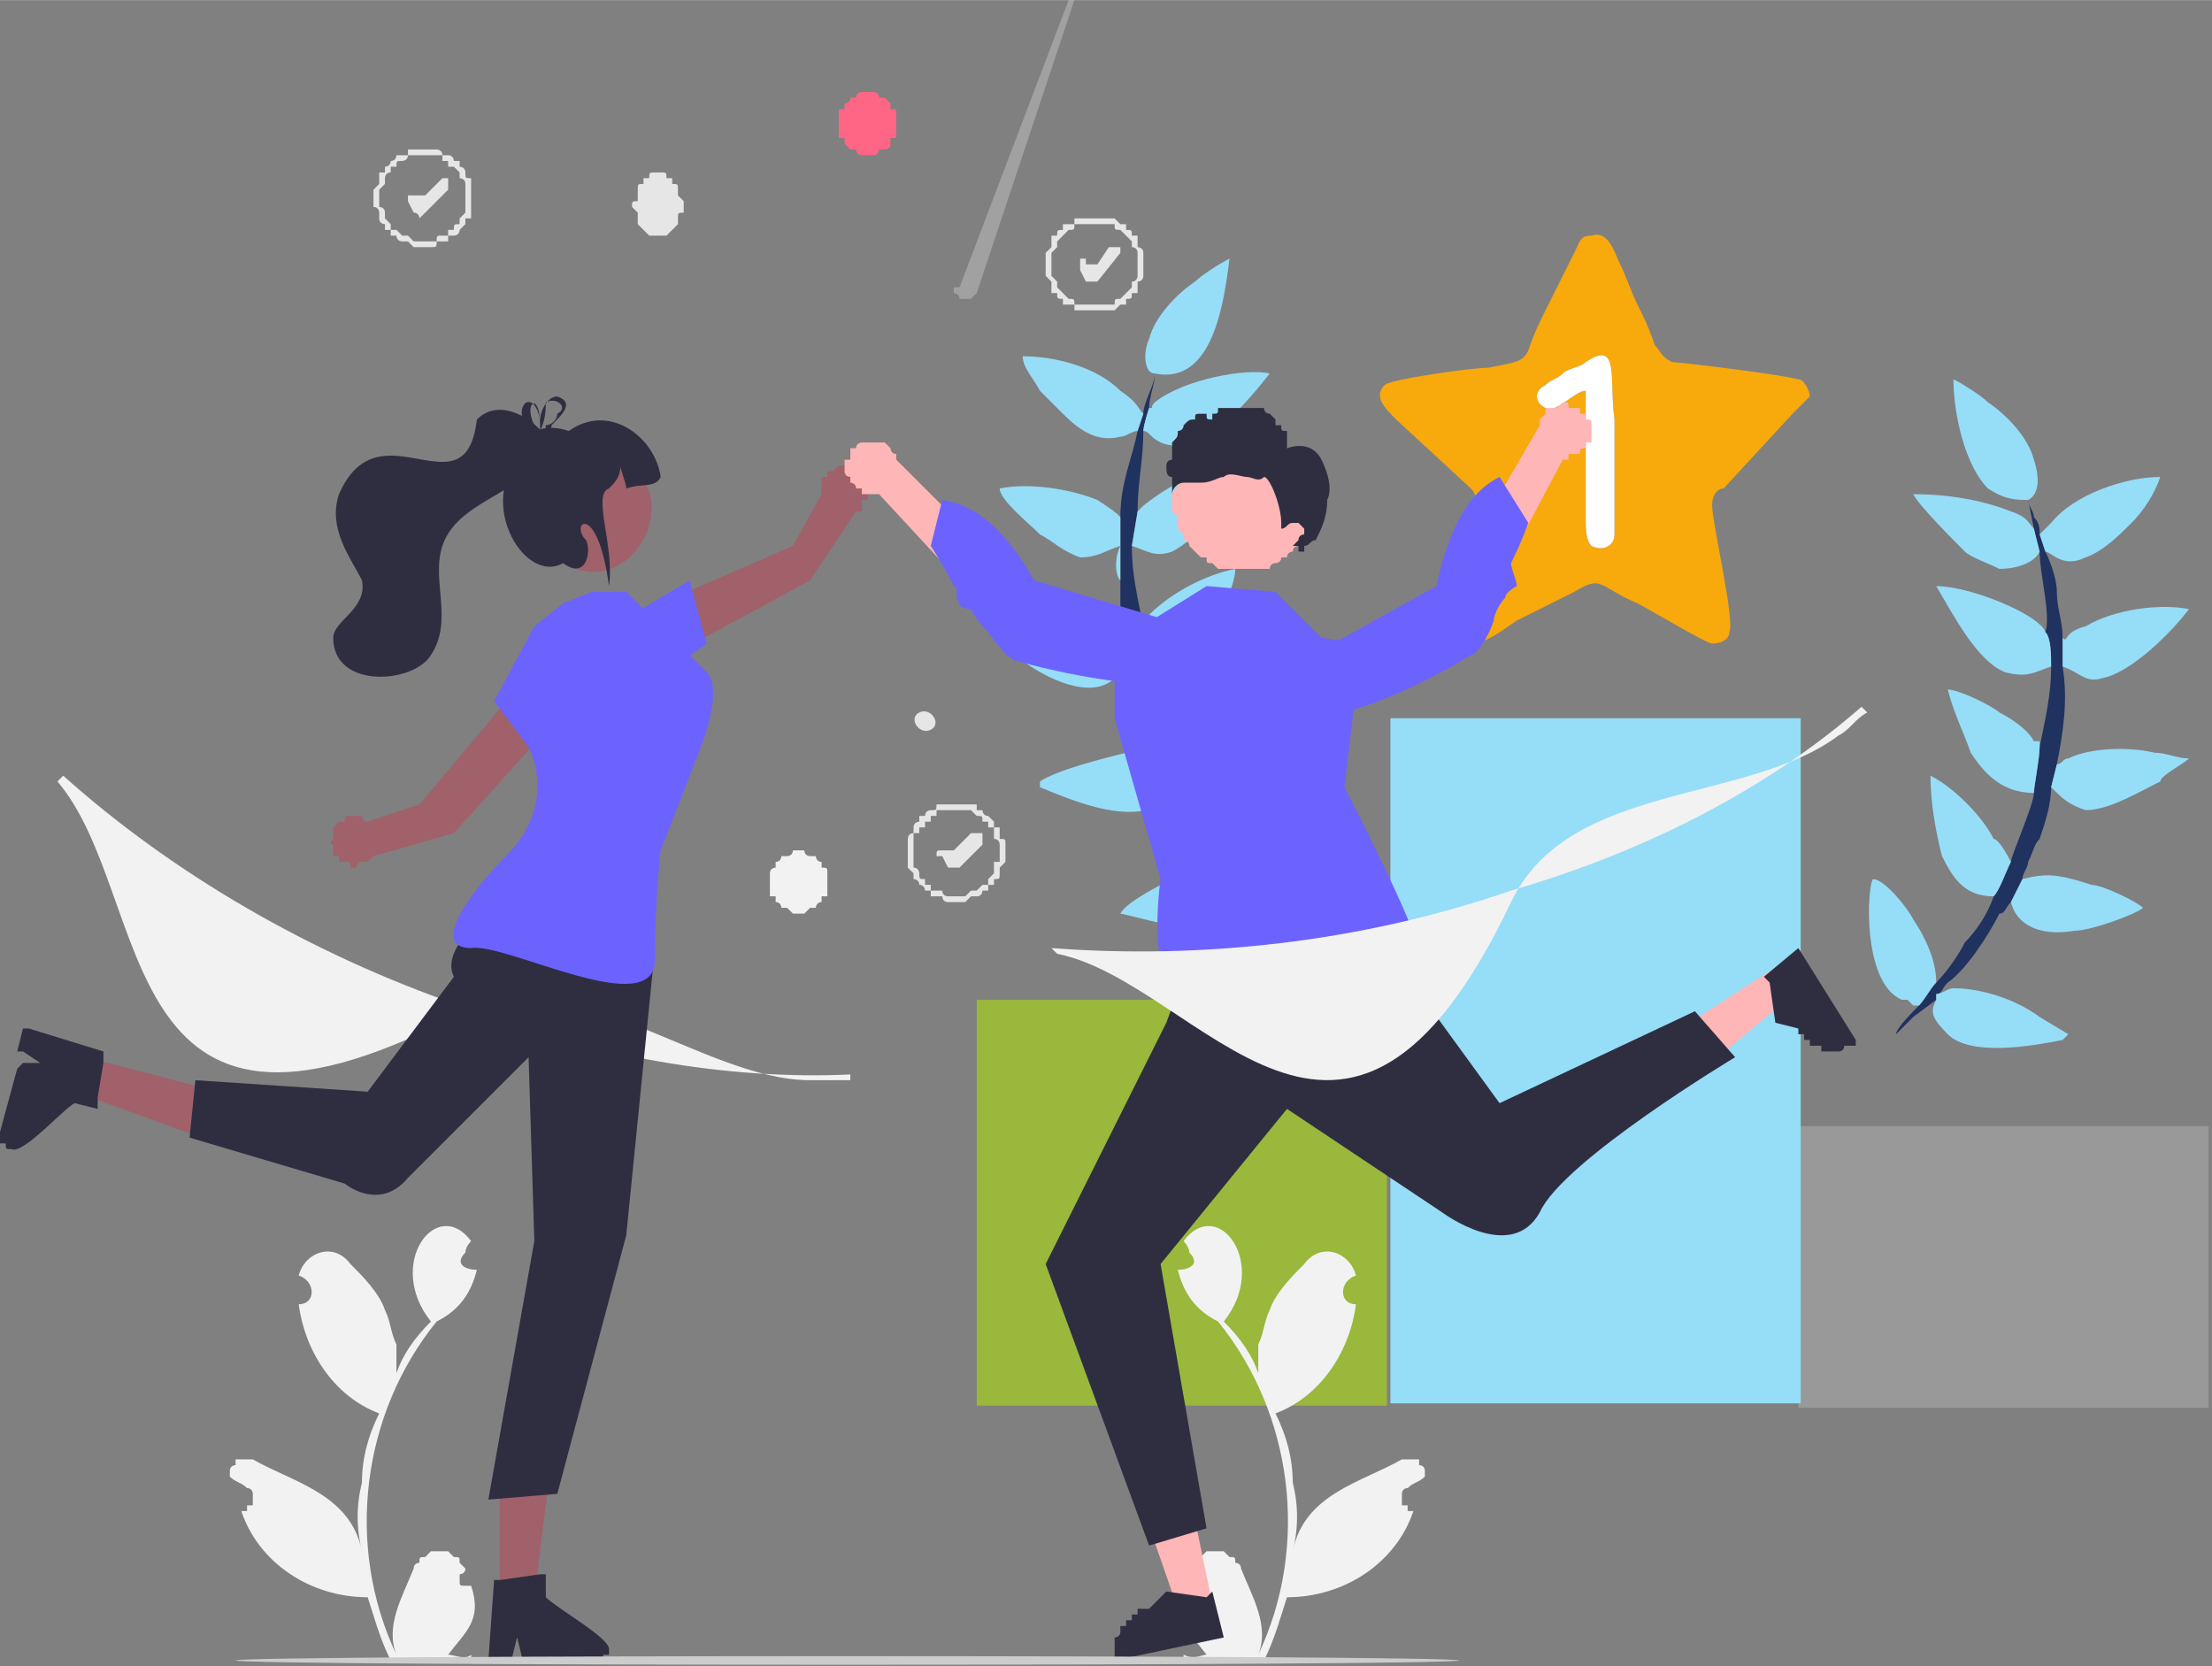 <?xml version="1.0" encoding="UTF-8"?>
<!DOCTYPE svg PUBLIC "-//W3C//DTD SVG 1.1//EN" "http://www.w3.org/Graphics/SVG/1.1/DTD/svg11.dtd">
<!-- Creator: CorelDRAW X7 -->
<svg xmlns="http://www.w3.org/2000/svg" xml:space="preserve" width="900px" height="678px" version="1.1" style="shape-rendering:geometricPrecision; text-rendering:geometricPrecision; image-rendering:optimizeQuality; fill-rule:evenodd; clip-rule:evenodd"
viewBox="0 0 385 290"
 xmlns:xlink="http://www.w3.org/1999/xlink">
 <rect x="0" y="0" width="385" height="290" fill="#808080" stroke="none"/>
 <defs>
  <style type="text/css">
   <![CDATA[
    .fil0 {fill:#20325F}
    .fil1 {fill:#96DDF8}
    .fil4 {fill:#999999}
    .fil5 {fill:#99B83C}
    .fil2 {fill:#F8A90C}
    .fil3 {fill:white}
    .fil8 {fill:#2F2E41;fill-rule:nonzero}
    .fil10 {fill:#6C63FF;fill-rule:nonzero}
    .fil9 {fill:#A0616A;fill-rule:nonzero}
    .fil14 {fill:#CCCCCC;fill-rule:nonzero}
    .fil11 {fill:#E6E6E6;fill-rule:nonzero}
    .fil6 {fill:#F2F2F2;fill-rule:nonzero}
    .fil12 {fill:#FF6584;fill-rule:nonzero}
    .fil7 {fill:#FFB6B6;fill-rule:nonzero}
    .fil13 {fill:#F0F0F0;fill-rule:nonzero;fill-opacity:0.298}
   ]]>
  </style>
 </defs>
 <g id="Warstwa_x0020_1">
  <g id="_2643473020832">
   <g>
    <path class="fil0" d="M199 72l-1 3c-1,5 -3,9 -3,15 0,4 0,7 0,11 0,2 0,4 0,6 0,1 1,4 1,5l1 4c1,5 3,12 5,16l3 4c1,3 4,8 7,10 0,1 1,2 1,2 1,1 1,2 2,2 1,1 1,1 2,2 0,0 0,0 0,0 1,1 5,5 7,7 0,-1 -3,-4 -4,-5 0,-1 -1,-2 -2,-2 0,-1 -1,-2 -1,-3 -2,-2 -4,-4 -5,-6 -2,-2 -4,-5 -5,-8l-3 -6c-1,-4 -3,-8 -4,-13l-1 -7c-1,-5 -2,-9 -2,-14l1 -6c0,-5 1,-9 1,-14 0,-1 1,-4 1,-4 0,-2 1,-4 1,-6l0 0c0,2 -2,5 -2,7z"/>
    <path class="fil0" d="M354 92l1 4c0,4 2,11 1,14 1,1 1,4 1,6 0,5 -1,9 -2,14 0,2 -1,7 -1,8 0,2 -4,11 -4,12 -1,2 -2,5 -3,6 -1,3 -3,6 -5,8 -1,2 -3,5 -5,7 -1,1 -2,3 -3,4 -1,1 -4,4 -4,5 1,-1 2,-2 3,-3l4 -3c0,-1 0,0 0,-1 0,0 0,0 0,0 1,0 1,-1 2,-2 3,-2 7,-8 9,-12 1,0 1,-1 2,-2l2 -4c0,-1 1,-2 1,-3 1,-2 1,-3 2,-4 1,-3 2,-6 2,-9l1 -4c1,-5 2,-11 1,-17l0 -5c0,-3 -1,-5 -1,-8 0,-2 -1,-5 -2,-7l-1 -3c0,-1 0,-2 -1,-3 0,-1 -1,-2 -1,-3l0 0 1 5z"/>
    <path class="fil1" d="M337 173c0,0 0,0 0,0 0,1 0,0 0,1 -1,2 -1,3 2,6 4,4 15,2 20,1l1 -1 -5 -3c-4,-3 -10,-5 -15,-5 -1,0 -2,1 -3,1z"/>
    <path class="fil1" d="M353 87l0 0c2,-1 2,-4 1,-7 -1,-4 -5,-8 -8,-10 -1,-1 -4,-3 -6,-4 0,6 2,15 6,19 3,2 5,2 7,2z"/>
    <path class="fil1" d="M200 71c0,0 -1,3 -1,4 1,0 1,1 3,2 7,3 15,-7 19,-12 -4,-1 -15,1 -20,5 -1,1 0,1 -1,1z"/>
    <path class="fil1" d="M201 65l0 0c10,2 12,-12 13,-20 -2,1 -5,3 -6,4 -3,2 -7,6 -8,10 -1,2 -1,6 1,6z"/>
    <path class="fil1" d="M198 75l1 -3c-1,-1 -1,-2 -4,-4 -4,-4 -11,-6 -17,-6 0,2 2,4 3,6 1,1 3,3 4,4 3,3 6,5 10,4 1,0 2,-1 3,-1z"/>
    <path class="fil1" d="M355 93l1 3c1,0 3,3 7,1 3,-1 6,-4 8,-6 2,-2 4,-5 5,-8 -6,0 -15,3 -19,8 -1,1 -1,1 -2,2z"/>
    <path class="fil1" d="M197 116l-1 -4c-1,0 -1,0 -2,-1 -3,-1 -6,-2 -9,-2 -2,0 -10,1 -11,2 0,1 3,3 4,4 4,3 12,7 16,3 2,0 1,0 2,-1 1,-1 0,0 1,-1z"/>
    <path class="fil1" d="M217 152c0,0 0,0 0,0 -2,0 -3,-2 -7,-1 -2,0 -4,1 -6,2 -2,1 -8,4 -9,6 5,1 16,5 21,0 0,-1 1,-2 1,-3 1,-2 0,-2 0,-4z"/>
    <path class="fil1" d="M355 96l-1 -4c-1,-1 -1,-2 -4,-3 -5,-2 -11,-3 -17,-3 1,2 7,8 9,10 1,1 4,2 6,3 3,0 6,-1 7,-3l0 0z"/>
    <path class="fil1" d="M358 133l-1 4c2,2 3,3 6,4 4,0 9,-3 13,-5 0,-1 4,-3 5,-4 -2,0 -4,-1 -6,-1 -4,-1 -11,-1 -15,1 -1,0 -1,1 -2,1z"/>
    <path class="fil1" d="M357 116c0,-2 0,-5 -1,-6l0 0c-1,-3 -13,-8 -19,-8 3,5 7,13 12,15 4,1 5,0 8,-1z"/>
    <path class="fil1" d="M195 101c0,-4 0,-7 0,-11 -1,-1 -1,-1 -4,-3 -5,-2 -12,-3 -17,-2 0,2 5,6 7,8 2,1 4,3 7,4 3,0 4,-1 7,-2 -1,2 -1,5 0,6z"/>
    <path class="fil1" d="M205 136l-3 -4c-1,0 -2,-1 -6,-1 -4,1 -12,3 -15,5l0 1c5,2 18,8 23,1 0,-1 0,-1 1,-2z"/>
    <path class="fil1" d="M352 153l-2 4c1,4 5,6 11,5 3,0 11,-3 12,-4 -1,-1 -7,-4 -9,-4 -6,-2 -8,-2 -12,-1z"/>
    <path class="fil1" d="M198 89l-1 6c3,1 4,2 7,1 2,-1 4,-3 6,-4 1,-2 2,-3 4,-5 0,-2 2,-4 3,-6 -7,0 -13,3 -18,7 0,0 -1,1 -1,1z"/>
    <path class="fil1" d="M334 175c1,-1 2,-3 3,-4 0,-4 -2,-8 -4,-11 -1,-2 -5,-7 -7,-7 -1,1 -2,18 5,21 0,0 1,0 1,0l1 1c1,0 1,0 1,0z"/>
    <path class="fil1" d="M359 111l0 5c3,1 4,3 7,2 5,-1 12,-8 15,-12 -5,-1 -13,0 -18,3 -4,1 -3,3 -4,2z"/>
    <path class="fil1" d="M217 149c0,1 1,2 1,3 1,0 2,1 2,2 9,-2 9,-14 8,-23 -2,2 -6,6 -7,8 -2,3 -4,6 -4,10z"/>
    <path class="fil1" d="M347 156c1,-1 2,-4 3,-6 0,0 -2,-4 -3,-4 -2,-4 -7,-9 -11,-11 0,5 1,10 2,14 2,4 4,7 9,7z"/>
    <path class="fil1" d="M204 129l3 6c1,0 6,1 9,-7 1,-4 2,-9 2,-14 -1,1 -5,3 -6,5 -1,0 -1,1 -2,1 -3,3 -4,5 -5,8l-1 1z"/>
    <path class="fil1" d="M354 138c0,-1 1,-6 1,-8 0,0 0,0 0,0l0 -1c-1,0 -1,0 -1,0 -1,-2 -4,-4 -6,-5 -1,-1 -7,-4 -9,-4 1,4 3,8 4,11 2,3 5,7 11,7 0,0 0,-1 0,0z"/>
    <path class="fil1" d="M199 109l1 7c5,1 8,-2 10,-5 2,-3 5,-9 5,-12 -5,1 -11,4 -15,8 -1,2 -1,2 -1,2z"/>
    <g>
     <path class="fil2" d="M281 73l0 20c0,2 -2,3 -4,2 -1,-1 -1,-3 -1,-5l0 -22c-2,0 -5,4 -7,3 -2,-1 -2,-3 0,-4 1,-1 2,-1 3,-2 1,-1 3,-1 4,-2 6,-4 4,3 5,10zm-4 -32c-2,0 -2,1 -3,3l-5 10c-1,2 -2,4 -3,7 -1,2 -2,2 -7,3 -3,0 -17,2 -18,3 -2,2 0,4 2,6l13 12c1,1 1,2 1,4 -1,6 -2,12 -3,17 0,2 -1,4 0,5 2,3 7,-1 10,-3l10 -5c5,-3 4,-1 11,2 2,1 12,7 13,7 2,0 3,-1 3,-2 1,-2 -3,-19 -3,-22 0,-2 1,-3 2,-3l12 -13c1,-1 2,-2 3,-3 0,-1 -1,-3 -2,-3 -4,-1 -21,-3 -22,-3 -2,-1 -2,-2 -3,-3 -1,-3 -2,-5 -3,-7 -1,-2 -2,-5 -3,-7 -1,-2 -2,-6 -5,-5z"/>
     <path class="fil3" d="M281 73c-1,-7 1,-14 -5,-10 -1,1 -3,1 -4,2 -1,1 -2,1 -3,2 -2,1 -2,3 0,4 2,1 5,-3 7,-3l0 22c0,2 0,4 1,5 2,1 4,0 4,-2l0 -20z"/>
    </g>
    <rect class="fil4" x="313" y="196" width="71.409" height="49.02"/>
    <rect class="fil5" x="170" y="174" width="71.409" height="70.64"/>
    <rect class="fil1" x="242" y="125" width="71.409" height="119.248"/>
   </g>
   <g>
    <path class="fil6" d="M82 276c0,0 0,0 -1,0 0,0 0,0 0,0 0,0 0,0 0,0 -1,0 -1,0 -1,-1 0,0 0,0 0,0 0,0 0,0 0,-1 0,0 0,0 0,0 0,0 1,0 1,-1 0,0 0,0 0,0 0,0 -1,-1 -1,-1 0,-1 0,-1 -1,-1 0,0 -1,-1 -1,-1 -1,0 -1,0 -1,0 -1,0 -1,0 -2,0 0,0 -1,1 -1,1 -1,0 -1,0 -1,1 0,0 -1,0 -1,1 -2,5 -5,10 -3,15 -9,-19 -6,-42 7,-58 4,-2 6,-5 7,-9 -2,0 -4,-1 -2,-3 0,-1 1,-2 1,-2 -6,-8 -15,4 -7,14 -3,3 -5,6 -6,9 0,-1 0,-3 0,-5 -1,-2 -1,-4 -2,-6 -1,-3 -4,-6 -6,-8 -3,-4 -8,-2 -9,2 3,1 3,5 0,5 1,8 6,16 14,19 -2,4 -3,8 -3,12 -1,4 -1,8 0,12 -2,-10 -12,-12 -19,-16 0,0 0,0 0,0 -1,0 -1,0 -1,0 0,0 -1,0 -1,0 0,0 0,0 -1,0 0,1 0,1 0,1 0,0 -1,0 -1,1 0,0 0,0 0,0 0,1 0,1 0,1 1,1 2,1 3,2 0,0 0,0 0,0 1,0 1,1 1,1 0,0 0,0 0,0 0,1 0,1 0,1 0,0 0,1 0,1 0,0 -1,0 -1,0 0,1 0,1 0,1 -1,0 -1,0 -1,0 3,9 12,15 22,15 1,3 2,7 4,11l14 0c0,0 0,0 0,-1 -1,1 -3,0 -4,0 3,-4 6,-6 4,-12l0 0z"/>
    <path class="fil6" d="M206 276c0,0 0,0 1,0 0,0 0,0 0,0 0,0 0,0 0,0 1,0 1,0 1,-1 0,0 0,0 0,0 0,0 0,0 0,-1 0,0 0,0 0,0 0,0 -1,0 -1,-1 0,0 0,0 0,0 0,0 1,-1 1,-1 0,-1 0,-1 1,-1 0,0 1,-1 1,-1 1,0 1,0 1,0 1,0 1,0 2,0 0,0 1,1 1,1 1,0 1,0 1,1 0,0 1,0 1,1 2,5 5,10 3,15 9,-19 6,-42 -7,-58 -4,-2 -6,-5 -7,-9 2,0 4,-1 2,-3 0,-1 -1,-2 -1,-2 6,-8 15,4 7,14 3,3 5,6 6,9 0,-1 0,-3 0,-5 1,-2 1,-4 2,-6 1,-3 4,-6 6,-8 3,-4 8,-2 9,2 -3,1 -3,5 0,5 -1,8 -6,16 -14,19 2,4 3,8 3,12 1,4 1,8 0,12 2,-10 12,-12 19,-16 0,0 0,0 0,0 1,0 1,0 1,0 0,0 1,0 1,0 0,0 0,0 1,0 0,1 0,1 0,1 0,0 1,0 1,1 0,0 0,0 0,0 0,1 0,1 0,1 -1,1 -2,1 -3,2 0,0 0,0 0,0 -1,0 -1,1 -1,1 0,0 0,0 0,0 0,1 0,1 0,1 0,0 0,1 0,1 1,0 1,0 1,0 0,1 0,1 0,1 1,0 1,0 1,0 -3,9 -12,15 -22,15 -1,3 -2,7 -4,11l-14 0c0,0 0,0 0,-1 2,1 3,0 4,0 -3,-4 -6,-6 -4,-12l0 0z"/>
    <polygon class="fil7" points="211,279 205,280 197,257 206,255 "/>
    <path class="fil8" d="M213 285l-19 4 0 0c0,-1 0,-1 0,-1 0,0 0,0 0,-1 0,0 0,0 0,0 0,-1 0,-1 0,-1 0,0 0,-1 0,-1 0,0 1,0 1,-1 0,0 0,0 0,0 0,0 0,-1 0,-1 0,0 1,0 1,0 0,-1 0,-1 0,-1 0,0 0,0 1,0 0,-1 0,-1 0,-1 0,0 1,0 1,0 0,0 0,-1 0,-1 1,0 1,0 1,0 0,0 1,0 1,0l0 0 3 -3 7 1 1 -1 2 8z"/>
    <polygon class="fil7" points="308,169 311,174 293,189 288,182 "/>
    <path class="fil8" d="M313 165l10 16 0 1c0,0 0,0 -1,0 0,0 0,0 0,0 -1,0 -1,0 -1,0 0,0 0,1 -1,1 0,0 0,0 0,0 -1,0 -1,0 -1,0 0,0 -1,0 -1,0 0,0 0,0 -1,0 0,-1 0,-1 0,-1 0,0 -1,0 -1,0 0,0 0,0 -1,0 0,0 0,-1 0,-1 0,0 -1,0 -1,0 0,0 0,0 0,-1 0,0 -1,0 -1,0 0,0 0,-1 0,-1l0 0 -4 -1 -1 -7 -1 -1 6 -5z"/>
    <path class="fil9" d="M117 114l-2 -9 23 -10 5 -9c0,0 0,0 0,0 0,-1 0,-1 0,-1 0,0 0,-1 0,-1 0,0 0,0 0,-1 0,0 0,0 1,0 0,0 0,-1 0,-1 0,0 1,0 1,0 0,0 0,0 1,-1 0,0 0,0 0,0 1,0 1,0 1,0 0,0 1,0 1,0 0,0 0,1 1,1 0,0 0,0 0,0 0,0 1,0 1,1 0,0 0,0 0,0 0,0 1,1 1,1 0,0 0,0 0,0 0,1 0,1 0,1 0,1 0,1 0,1 0,0 0,1 0,1 0,0 0,0 -1,0 0,1 0,1 0,1 0,0 0,0 0,1 -1,0 -1,0 -1,0l-8 12 -24 13z"/>
    <polygon class="fil10" points="110,107 120,101 123,112 116,117 "/>
    <polygon class="fil9" points="87,278 93,278 96,254 87,254 "/>
    <path class="fil8" d="M95 278l0 -4 -1 0 -7 1 -1 0 -1 14 0 0 4 0 0 0 1 -4 1 4 1 0 11 0c0,0 1,0 1,0 0,0 0,0 0,0 0,0 0,0 1,0 0,0 0,0 0,0 0,0 0,-1 0,-1 0,0 1,0 1,0 0,0 0,-1 0,-1 0,0 0,0 0,0 0,-2 -9,-7 -11,-9z"/>
    <polygon class="fil9" points="15,184 13,190 35,198 38,190 "/>
    <path class="fil8" d="M13 192l4 1 0 -2 1 -6 0 -2 -13 -4 -1 0 -1 4 1 0 3 2 -3 0 -1 1 -3 11c0,0 0,0 0,0 0,0 0,1 0,1 0,0 0,0 0,0 0,0 0,1 0,1 0,0 1,0 1,0 0,0 0,0 0,0 0,1 0,1 1,1 0,0 0,0 0,0 2,1 9,-7 11,-8z"/>
    <path class="fil9" d="M97 125l-8 -4 -16 19 -9 3c-1,0 -1,-1 -1,-1 0,0 -1,0 -1,0 0,0 0,0 -1,0 0,0 0,0 0,0 -1,0 -1,0 -1,1 0,0 -1,0 -1,0 0,0 0,0 0,0 -1,1 -1,1 -1,1 0,0 0,1 0,1 0,0 0,0 0,0 0,1 0,1 0,1 -1,1 0,1 0,1 0,0 0,1 0,1 0,0 0,0 0,0 0,1 0,1 1,1 0,0 0,0 0,1 0,0 0,0 1,0 0,0 0,0 0,0 1,0 1,0 1,1 0,0 1,0 1,0 0,0 0,-1 1,-1 0,0 0,0 0,0 1,0 1,0 1,0 0,0 0,0 1,-1l14 -4 18 -20z"/>
    <path class="fil11" d="M191 54c-1,0 -1,0 -1,0 -1,0 -1,0 -1,0 0,0 -1,0 -1,0 0,0 0,0 -1,0 0,0 0,0 0,-1 -1,0 -1,0 -1,0 0,0 -1,0 -1,0 0,-1 0,-1 0,-1 -1,0 -1,0 -1,-1 0,0 0,0 -1,0 0,-1 0,-1 0,-1 0,0 0,-1 0,-1 0,0 0,0 -1,-1 0,0 0,0 0,0 0,-1 0,-1 0,-1 0,0 0,-1 0,-1 0,0 0,-1 0,-1 0,0 0,0 0,-1 0,0 0,0 0,0 1,-1 1,-1 1,-1 0,0 0,-1 0,-1 0,0 0,0 0,-1 1,0 1,0 1,0 0,-1 0,-1 1,-1 0,0 0,0 0,-1 0,0 1,0 1,0 0,0 0,0 1,0 0,-1 0,-1 0,-1 1,0 1,0 1,0 0,0 1,0 1,0 0,0 0,0 1,0 0,0 0,0 1,0 0,0 0,0 0,0 1,0 1,0 1,0 0,0 1,0 1,0 0,0 1,0 1,0 0,0 0,0 1,1 0,0 0,0 0,0 0,0 1,0 1,0 0,1 0,1 0,1 1,0 1,0 1,1 0,0 0,0 1,0 0,1 0,1 0,1 0,0 0,1 0,1 0,0 1,0 1,1 0,0 0,0 0,0 0,1 0,1 0,1 0,0 0,1 0,1 0,0 0,1 0,1 0,0 0,0 0,1 0,0 0,0 0,0 0,1 -1,1 -1,1 0,0 0,1 0,1 0,0 0,0 0,1 -1,0 -1,0 -1,0 0,1 0,1 -1,1 0,0 0,0 0,1 0,0 -1,0 -1,0 0,0 0,0 0,0 -1,1 -1,1 -1,1 -1,0 -1,0 -1,0 0,0 -1,0 -1,0 0,0 0,0 -1,0 0,0 0,0 0,0zm0 -15c-1,0 -1,0 -1,0 0,0 -1,0 -1,0 0,0 0,0 -1,0 0,0 0,0 0,0 -1,0 -1,0 -1,0 0,1 0,1 -1,1 0,0 0,0 0,0 0,0 -1,1 -1,1 0,0 0,0 0,0 0,0 -1,1 -1,1 0,0 0,0 0,0 0,1 0,1 0,1 0,0 -1,1 -1,1 0,0 0,0 0,1 0,0 0,0 0,0 0,1 0,1 0,1 0,0 0,0 0,1 0,0 0,0 0,0 0,1 0,1 0,1 0,0 1,1 1,1 0,0 0,0 0,1 0,0 0,0 0,0 0,0 1,1 1,1 0,0 0,0 0,0 0,0 1,1 1,1 0,0 0,0 0,0 1,0 1,0 1,1 0,0 0,0 1,0 0,0 0,0 0,0 1,0 1,0 1,0 0,0 1,0 1,0 0,0 0,0 1,0 0,0 0,0 0,0 0,0 1,0 1,0 0,0 0,0 1,0 0,0 0,0 0,0 1,0 1,0 1,0 0,-1 0,-1 1,-1 0,0 0,0 0,0 0,0 1,-1 1,-1 0,0 0,0 0,0 0,0 1,-1 1,-1 0,0 0,0 0,0 0,-1 0,-1 0,-1 1,0 1,-1 1,-1 0,0 0,0 0,-1 0,0 0,0 0,0 0,-1 0,-1 0,-1 0,0 0,0 0,-1 0,0 0,0 0,0 0,-1 0,-1 0,-1 0,0 0,-1 -1,-1 0,0 0,0 0,-1 0,0 0,0 0,0 0,0 -1,-1 -1,-1 0,0 0,0 0,0 0,0 -1,-1 -1,-1 0,0 0,0 0,0 -1,0 -1,0 -1,-1 0,0 0,0 -1,0 0,0 0,0 0,0 -1,0 -1,0 -1,0 0,0 -1,0 -1,0 0,0 0,0 0,0z"/>
    <path class="fil11" d="M190 49c0,0 0,0 0,0 0,0 -1,0 -1,0l-1 -2c0,0 0,0 0,0 0,0 0,-1 0,-1 0,0 0,0 0,0 0,0 0,0 0,0l0 0c0,-1 0,-1 0,-1 1,0 1,0 1,0 0,0 0,0 0,0 0,1 0,1 0,1 1,0 1,0 1,0 0,0 0,0 0,0 0,0 0,0 0,0 0,0 1,0 1,0l2 -3c0,0 1,0 1,0 0,0 0,0 0,0 0,0 0,0 0,0 1,0 1,0 1,0l0 0c0,0 0,0 0,0 0,0 0,1 0,1 0,0 0,0 0,0 0,0 0,0 0,0l-4 5c-1,0 -1,0 -1,0z"/>
    <path class="fil11" d="M166 157c0,0 0,0 0,0 -1,0 -1,0 -1,0 -1,0 -1,-1 -1,-1 0,0 -1,0 -1,0 0,0 0,0 -1,0 0,0 0,-1 0,-1 -1,0 -1,0 -1,0 0,0 0,-1 -1,-1 0,0 0,0 0,0 0,-1 -1,-1 -1,-1 0,0 0,0 0,-1 0,0 0,0 0,0 -1,-1 -1,-1 -1,-1 0,-1 0,-1 0,-1 0,0 0,-1 0,-1 0,0 0,0 0,-1 0,0 0,0 0,-1 0,0 0,0 0,0 0,-1 0,-1 0,-1 0,0 0,-1 1,-1 0,0 0,0 0,-1 0,0 0,0 0,0 0,-1 1,-1 1,-1 0,0 0,0 0,-1 1,0 1,0 1,0 0,0 0,-1 1,-1 0,0 0,0 0,0 1,0 1,0 1,-1 0,0 1,0 1,0 0,0 0,0 1,0 0,0 0,0 1,0 0,0 0,0 0,0 1,0 1,0 1,0 0,0 1,0 1,0 0,0 1,0 1,0 0,0 0,0 1,0 0,1 0,1 0,1 1,0 1,0 1,0 0,0 0,1 1,1 0,0 0,0 0,0 1,1 1,1 1,1 0,0 0,0 0,1 1,0 1,0 1,0 0,1 0,1 0,1 0,0 0,1 0,1 1,0 1,0 1,1 0,0 0,0 0,0 0,1 0,1 0,1 0,1 0,1 0,1 0,0 0,1 0,1 0,0 0,0 -1,1 0,0 0,0 0,1 0,0 0,0 0,0 0,1 0,1 -1,1 0,0 0,0 0,1 0,0 0,0 -1,0 0,0 0,1 0,1 -1,0 -1,0 -1,0 0,0 0,1 -1,1 0,0 0,0 0,0 -1,0 -1,0 -1,0 0,0 -1,1 -1,1 0,0 -1,0 -1,0 0,0 0,0 -1,0zm0 -16c0,0 0,0 0,0 -1,0 -1,0 -1,0 0,0 -1,0 -1,0 0,0 0,0 -1,0 0,0 0,1 0,1 0,0 -1,0 -1,0 0,0 0,0 0,1 -1,0 -1,0 -1,0 0,0 0,0 0,1 -1,0 -1,0 -1,0 0,0 0,1 0,1 0,0 0,0 -1,0 0,1 0,1 0,1 0,0 0,1 0,1 0,0 0,0 0,1 0,0 0,0 0,0 0,1 0,1 0,1 0,0 0,1 0,1 0,0 0,0 0,0 0,1 0,1 0,1 1,0 1,1 1,1 0,0 0,0 0,0 0,1 0,1 1,1 0,0 0,0 0,1 0,0 0,0 1,0 0,0 0,0 0,1 0,0 1,0 1,0 0,0 0,0 0,0 1,0 1,0 1,0 0,1 1,1 1,1 0,0 0,0 1,0 0,0 0,0 0,0 1,0 1,0 1,0 0,0 1,0 1,0 0,0 0,0 1,-1 0,0 0,0 0,0 0,0 1,0 1,0 0,0 0,0 0,0 1,-1 1,-1 1,-1 0,0 0,0 1,0 0,-1 0,-1 0,-1 0,0 0,0 1,-1 0,0 0,0 0,0 0,0 0,-1 0,-1 0,0 0,0 0,-1 1,0 1,0 1,0 0,0 0,-1 0,-1 0,0 0,0 0,-1 0,0 0,0 0,0 0,-1 0,-1 0,-1 0,0 0,-1 -1,-1 0,0 0,0 0,-1 0,0 0,0 0,0 0,0 0,-1 0,-1 -1,0 -1,0 -1,0 0,-1 0,-1 0,-1 -1,0 -1,0 -1,0 0,-1 0,-1 -1,-1 0,0 0,0 0,0 0,0 -1,-1 -1,-1 0,0 0,0 0,0 -1,0 -1,0 -1,0 0,0 -1,0 -1,0 0,0 0,0 -1,0l0 0z"/>
    <path class="fil11" d="M166 151c0,0 0,0 0,0 -1,0 -1,0 -1,0l-1 -2c0,0 -1,0 -1,0 0,0 0,0 0,0 0,-1 0,-1 1,-1 0,0 0,0 0,0l0 0c0,0 0,0 0,0 0,0 0,0 1,0 0,0 0,0 0,0 0,0 0,0 0,0 0,0 0,0 1,0 0,0 0,0 0,0 0,0 0,0 0,0 0,0 0,0 0,0l3 -3c0,0 0,0 0,0 1,0 1,0 1,0 0,0 0,0 0,0 0,0 1,0 1,0l0 0c0,0 0,0 0,1 0,0 0,0 0,0 0,0 0,0 0,0 0,1 0,1 0,1l-4 4c-1,0 -1,0 -1,0z"/>
    <path class="fil11" d="M74 43c-1,0 -1,0 -1,0 0,0 -1,0 -1,0 0,0 0,0 -1,-1 0,0 0,0 0,0 -1,0 -1,0 -1,0 0,0 -1,0 -1,-1 0,0 0,0 -1,0 0,0 0,0 0,-1 0,0 -1,0 -1,0 0,0 0,-1 0,-1 0,0 -1,0 -1,-1 0,0 0,0 0,0 0,-1 0,-1 0,-1 0,0 0,-1 -1,-1 0,0 0,-1 0,-1 0,0 0,0 0,-1 0,0 0,0 0,0 0,-1 0,-1 0,-1 1,-1 1,-1 1,-1 0,0 0,-1 0,-1 0,0 0,0 0,-1 0,0 1,0 1,0 0,-1 0,-1 0,-1 0,0 1,0 1,-1 0,0 0,0 0,0 1,0 1,-1 1,-1 0,0 1,0 1,0 0,0 0,0 1,0 0,-1 0,-1 0,-1 1,0 1,0 1,0 0,0 1,0 1,0 0,0 0,0 1,0 0,0 0,0 1,0 0,0 0,0 0,0 1,0 1,0 1,0 0,0 1,0 1,1 0,0 0,0 1,0 0,0 0,0 0,0 1,0 1,1 1,1 0,0 1,0 1,0 0,1 0,1 0,1 0,0 1,0 1,1 0,0 0,0 0,0 0,1 0,1 1,1 0,0 0,1 0,1 0,0 0,0 0,1 0,0 0,0 0,1 0,0 0,0 0,0 0,1 0,1 0,1 0,0 0,1 0,1 0,0 0,1 0,1 0,0 0,0 0,1 -1,0 -1,0 -1,0 0,1 0,1 0,1 0,0 -1,1 -1,1 0,0 0,0 0,0 0,1 -1,1 -1,1 0,0 0,0 -1,0 0,1 0,1 0,1 -1,0 -1,0 -1,0 0,0 -1,0 -1,0 0,1 0,1 -1,1 0,0 0,0 0,0 -1,0 -1,0 -1,0zm0 -16c0,0 -1,0 -1,0 0,0 0,0 -1,0 0,0 0,0 0,0 -1,0 -1,0 -1,0 0,1 -1,1 -1,1 0,0 0,0 0,0 -1,0 -1,0 -1,1 0,0 0,0 -1,0 0,0 0,0 0,1 0,0 0,0 0,0 -1,0 -1,1 -1,1 0,0 0,0 0,1 0,0 0,0 0,0 0,0 -1,1 -1,1 0,0 0,0 0,1 0,0 0,0 0,0 0,1 0,1 0,1 0,0 0,1 0,1 0,0 1,0 1,1 0,0 0,0 0,0 0,0 0,1 0,1 0,0 0,0 1,1 0,0 0,0 0,0 0,0 0,0 0,1 1,0 1,0 1,0 0,0 0,0 1,1 0,0 0,0 0,0 0,0 1,0 1,0 0,0 0,0 1,1 0,0 0,0 0,0 1,0 1,0 1,0 0,0 1,0 1,0 0,0 0,0 0,0 1,0 1,0 1,0 0,0 1,0 1,0 0,-1 0,-1 1,-1 0,0 0,0 0,0 0,0 1,0 1,0 0,-1 0,-1 0,-1 1,0 1,0 1,0 0,-1 0,-1 1,-1 0,0 0,0 0,0 0,-1 0,-1 0,-1 0,0 1,-1 1,-1 0,0 0,0 0,0 0,-1 0,-1 0,-1 0,0 0,-1 0,-1 0,0 0,0 0,-1 0,0 0,0 0,0 0,-1 0,-1 0,-1 0,0 0,-1 0,-1 0,0 0,0 0,0 0,-1 -1,-1 -1,-1 0,0 0,-1 0,-1 0,0 0,0 0,0 -1,-1 -1,-1 -1,-1 0,0 0,0 -1,0 0,-1 0,-1 0,-1 0,0 -1,0 -1,0 0,0 0,0 0,-1 -1,0 -1,0 -1,0 0,0 -1,0 -1,0 0,0 0,0 -1,0 0,0 0,0 0,0l0 0z"/>
    <path class="fil11" d="M73 38c0,0 0,0 0,0 0,0 0,-1 -1,-1l-1 -2c0,0 0,0 0,0 0,0 0,0 0,0 0,0 0,-1 0,-1 0,0 0,0 0,0l0 0c0,0 0,0 1,0 0,0 0,0 0,0 0,0 0,0 0,0 1,0 1,0 1,0 0,0 0,0 0,0 0,0 0,0 0,0 0,0 0,0 1,0 0,0 0,0 0,0l3 -3c0,0 0,0 0,0 0,0 0,0 0,0 0,0 1,0 1,0 0,0 0,0 0,0l0 0c0,0 0,1 0,1 0,0 0,0 0,0 0,0 0,0 0,0 0,1 0,1 0,1l-4 4c0,0 -1,1 -1,1z"/>
    <path class="fil6" d="M141 188c-19,0 -42,-22 -62,-11 -60,31 -52,-21 -69,-41l1 -1c19,17 43,31 69,40 23,9 47,13 68,12l0 1c-2,0 -4,0 -7,0z"/>
    <path class="fil11" d="M119 36c0,0 0,0 0,1 -1,0 -1,0 -1,1 0,0 0,0 0,1 0,0 0,0 -1,1 0,0 0,0 0,0 0,0 -1,1 -1,1 0,0 0,0 -1,0 0,0 0,0 0,0 -1,0 -1,0 -1,0 -1,0 -1,0 -1,0 0,0 -1,-1 -1,-1 0,0 0,0 0,0 -1,-1 -1,-1 -1,-1 0,-1 0,-1 0,-1 0,-1 0,-1 0,-1 -1,-1 -1,-1 -1,-1 0,-1 0,-1 1,-1 0,-1 0,-1 0,-1 0,-1 0,-1 0,-1 0,-1 0,-1 1,-1 0,0 0,-1 0,-1 0,0 1,0 1,0 0,-1 0,-1 1,-1 0,0 0,0 1,0 0,0 0,0 0,0 1,0 1,0 1,1 0,0 1,0 1,0 0,0 0,1 0,1 1,0 1,0 1,1 0,0 0,0 0,1 0,0 0,0 1,1 0,0 0,0 0,1z"/>
    <path class="fil11" d="M162 127c-2,1 -4,-2 -2,-3 2,-1 4,2 2,3z"/>
    <path class="fil12" d="M156 22c0,0 0,0 0,1 0,0 0,0 0,1 0,0 0,0 -1,0 0,1 0,1 0,1 0,1 -1,1 -1,1 0,0 -1,0 -1,0 0,1 -1,1 -1,1 0,0 -1,0 -1,0 0,0 -1,0 -1,0 0,0 -1,0 -1,-1 0,0 -1,0 -1,0 0,0 0,0 -1,-1 0,0 0,0 0,-1 -1,0 -1,0 -1,0 0,-1 0,-1 0,-1 0,-1 0,-1 0,-1 0,-1 0,-1 0,-2 0,0 0,0 0,-1 0,0 0,0 1,0 0,-1 0,-1 0,-1 1,0 1,-1 1,-1 0,0 1,0 1,0 0,-1 1,-1 1,-1 0,0 1,0 1,0 0,0 1,0 1,0 0,0 1,0 1,1 0,0 1,0 1,0 0,0 1,1 1,1 0,0 0,0 0,1 1,0 1,0 1,0 0,1 0,1 0,1 0,1 0,1 0,2z"/>
    <path class="fil13" d="M170 51l17 -51 -1 0 -19 50c0,0 0,0 0,0 -1,0 -1,0 -1,0 0,1 0,1 0,1 0,0 0,0 0,0 0,0 1,0 1,1 0,0 0,0 0,0 0,0 0,0 0,0 0,0 0,0 0,0 1,0 1,0 1,0 0,0 0,0 0,0 0,0 0,0 1,0 0,0 0,0 0,0 0,0 0,0 0,0 0,0 0,0 0,0 1,-1 1,-1 1,-1 0,0 0,0 0,0l0 0z"/>
    <path class="fil6" d="M144 154c0,0 0,0 0,1 0,0 0,0 0,1 0,0 0,0 -1,0 0,1 0,1 0,1 -1,0 -1,1 -1,1 0,0 -1,0 -1,0 0,0 -1,1 -1,1 0,0 -1,0 -1,0 0,0 -1,0 -1,0 0,0 -1,-1 -1,-1 0,0 -1,0 -1,0 0,0 0,-1 -1,-1 0,0 0,0 0,-1 0,0 -1,0 -1,0 0,-1 0,-1 0,-1 0,-1 0,-1 0,-1 0,-1 0,-1 0,-1 0,-1 0,-1 0,-1 0,-1 1,-1 1,-1 0,-1 0,-1 0,-1 1,0 1,-1 1,-1 0,0 1,0 1,0 0,0 1,0 1,-1 0,0 1,0 1,0 0,0 1,0 1,0 0,1 1,1 1,1 0,0 1,0 1,0 0,0 0,1 1,1 0,0 0,0 0,1 1,0 1,0 1,1 0,0 0,0 0,1 0,0 0,0 0,1z"/>
    <path class="fil8" d="M89 156c0,0 -13,8 -10,14 0,0 -15,20 -15,20l-30 -2 -1 10 27 8c0,0 6,5 11,-1 5,-5 21,-21 21,-21l1 32 -8 45 12 -1 12 -45 5 -50 -25 -9z"/>
    <path class="fil10" d="M98 105l-5 4 -7 13 6 8c0,0 5,9 -3,18 -8,8 -14,17 -7,17 6,-1 32,13 32,2 0,-11 1,-19 1,-19l7 -18c0,0 4,-10 1,-13 -3,-3 -7,-7 -7,-7l-7 -7 -6 0 -5 2z"/>
    <path class="fil9" d="M108 80c12,6 2,25 -10,18 -12,-7 -2,-25 10,-18z"/>
    <path class="fil8" d="M115 83c-1,2 -3,1 -6,2 0,-1 -1,-3 -1,-4 0,2 -1,3 -2,4 -3,1 1,10 0,17 -2,-15 -7,-11 -4,-8 1,2 0,7 -4,4 -7,4 -16,-12 -6,-20 0,-4 4,-4 7,-3 7,-5 15,1 16,8z"/>
    <path class="fil8" d="M83 73c-2,17 -17,-3 -24,13 -2,6 2,11 4,15 1,5 -5,7 -5,10 0,9 14,8 17,3 4,-6 0,-13 2,-19 3,-9 17,-9 18,-19 -2,-3 -8,-7 -12,-3z"/>
    <path class="fil8" d="M94 75c0,0 0,0 0,0l0 0c0,0 0,0 0,0 0,0 0,0 0,0 0,0 0,0 0,0 0,0 0,0 0,0l0 0c0,0 0,0 0,0 0,0 0,0 0,0 0,0 0,0 0,0 0,0 0,0 0,0l0 0zm3 -6c-2,0 -3,3 -3,4 -1,-5 -4,-3 -3,0 1,1 1,2 2,3 0,0 0,0 0,0 0,1 1,0 2,0 0,-1 1,-1 1,-2 2,-2 4,-4 1,-5l0 0zm0 3c0,1 -1,2 -2,2 0,1 0,1 -1,1 0,0 0,0 0,0 0,0 0,0 0,0 0,1 0,0 0,0 0,0 0,0 0,0 -1,0 -1,-1 -1,-1 -2,-4 1,-6 1,0 0,0 0,0 0,1 0,0 0,0 0,0l0 0c0,0 0,0 0,0 0,0 0,0 0,0 0,0 0,0 0,0 0,0 0,0 0,0l0 0c1,-2 1,-4 1,-5 2,-1 4,1 2,2l0 0zm-3 3c0,0 0,0 0,0l0 0c0,0 0,0 0,0 0,0 0,0 0,0 0,0 0,0 0,0 0,0 0,0 0,0l0 0c0,0 0,0 0,0 0,0 0,0 0,0 0,0 0,0 0,0 0,0 0,0 0,0l0 0z"/>
    <path class="fil8" d="M207 167l-4 11 -21 42 18 49 10 -3 -8 -46 22 -27 27 18c0,0 12,9 17,0 4,-9 34,-27 34,-27l-7 -8 -34 16 -24 -33 -30 8z"/>
    <path class="fil10" d="M230 111l-8 -8 -12 -1 -16 10 0 13 8 28c0,0 -3,20 5,20 9,0 13,-4 16,-3 4,1 18,4 19,0 1,-3 5,-1 5,-4 0,-4 -13,-29 -13,-29l3 -25 -7 -1z"/>
    <path class="fil7" d="M277 75c0,0 0,0 0,0 0,0 0,0 0,1 0,0 0,0 0,0 0,0 0,0 0,1 0,0 0,0 -1,0 0,0 0,0 0,0 0,1 0,1 0,1 0,0 0,0 0,0 -1,0 -1,0 -1,1 0,0 0,0 0,0 0,0 0,0 -1,0 0,0 0,0 0,0 0,0 0,0 -1,0 0,0 0,0 0,1 0,0 0,0 0,0 -1,0 -1,0 -1,0l-17 32 -5 -7 18 -31c0,0 0,0 0,0 0,-1 0,-1 0,-1 0,0 1,-1 1,-1 0,0 0,0 0,-1 1,0 1,0 1,0 0,0 1,0 1,0 0,0 0,0 1,-1 0,0 0,0 0,0 1,0 1,0 1,1 1,0 1,0 1,0 0,0 1,0 1,0 0,0 0,0 0,1 1,0 1,0 1,0 0,0 0,1 0,1 1,0 1,0 1,1 0,0 0,0 0,1z"/>
    <path class="fil10" d="M223 117c0,0 0,6 6,7 6,2 24,-8 27,-10 1,0 3,-3 4,-6 0,-1 1,-3 2,-4 0,-1 2,-2 2,-2 0,-1 -1,-3 -1,-4 2,-4 3,-7 3,-7l-5 -8c-6,3 -9,10 -11,19l-27 15z"/>
    <path class="fil7" d="M147 82c0,0 0,0 0,0 0,1 1,1 1,1 0,0 0,0 0,0 0,1 0,1 0,1 0,0 0,0 0,0 0,0 1,0 1,1 0,0 0,0 0,0 0,0 0,0 0,0 1,0 1,0 1,0 0,1 0,1 0,1 0,0 1,0 1,0 0,0 0,0 0,0 0,0 1,0 1,0 0,0 0,0 0,0 0,0 1,0 1,0 0,0 0,0 0,0l25 27 3 -8 -25 -25c0,-1 0,-1 0,-1 -1,0 -1,-1 -1,-1 0,0 0,0 0,0 -1,-1 -1,-1 -1,-1 0,0 -1,0 -1,0 0,0 -1,0 -1,0 0,0 0,0 -1,0 0,0 0,0 0,0 -1,0 -1,0 -1,0 0,0 -1,0 -1,1 0,0 0,0 -1,0 0,0 0,1 0,1 0,0 0,0 0,1 -1,0 -1,0 -1,0 0,1 0,1 0,1 0,0 0,1 0,1z"/>
    <path class="fil10" d="M210 110c0,0 2,5 -4,8 -6,3 -26,-2 -29,-3 -1,0 -3,-2 -5,-5 -1,-1 -2,-2 -3,-4 0,0 -2,0 -2,-1 -1,-1 0,-3 -1,-3 -2,-4 -4,-7 -4,-7l2 -8c7,1 12,7 16,14l30 9z"/>
    <path class="fil7" d="M228 87c0,1 0,1 0,2 0,0 0,0 0,1 0,0 0,1 0,1 0,0 0,1 0,1 -1,0 -1,1 -1,1 0,0 0,1 -1,1 0,0 0,1 0,1 -1,0 -1,1 -1,1 0,0 -1,0 -1,1 0,0 -1,0 -1,0 0,1 -1,1 -1,1 0,0 -1,0 -1,1 0,0 -1,0 -1,0 0,0 -1,0 -1,0 -1,0 -1,0 -1,0 -1,0 -1,0 -2,0 0,0 0,0 -1,0 0,0 -1,0 -1,0 0,0 -1,0 -1,0 -1,0 -1,0 -1,0 -1,-1 -1,-1 -1,-1 -1,0 -1,0 -1,-1 -1,0 -1,0 -1,0 -1,-1 -1,-1 -1,-1 0,0 -1,-1 -1,-1 0,0 0,-1 -1,-1 0,0 0,-1 0,-1 0,0 -1,-1 -1,-1 0,0 0,-1 0,-1 0,0 0,-1 0,-1 -1,-1 -1,-1 -1,-1 0,-1 0,-1 0,-2 0,0 0,0 0,-1 0,0 0,-1 1,-1 0,0 0,-1 0,-1 0,-1 0,-1 0,-1 0,-1 1,-1 1,-1 0,-1 0,-1 0,-1 1,-1 1,-1 1,-1 0,-1 1,-1 1,-1 0,0 0,-1 1,-1 0,0 0,0 1,-1 0,0 0,0 1,0 0,0 0,-1 1,-1 0,0 0,0 1,0 0,0 1,0 1,0 0,-1 1,-1 1,-1 1,0 1,0 1,0 1,0 1,0 2,0 0,0 0,0 1,1 0,0 1,0 1,0 0,0 1,0 1,0 0,0 1,1 1,1 0,0 1,0 1,0 0,1 1,1 1,1 0,0 1,1 1,1 0,0 0,0 1,1 0,0 0,0 0,1 1,0 1,0 1,1 0,0 0,0 1,1 0,0 0,0 0,1 0,0 0,1 0,1 0,0 0,1 0,1 0,1 0,1 0,1z"/>
    <path class="fil8" d="M230 80c-1,-2 -3,-3 -6,-2 0,-1 0,-1 0,-2 0,0 0,0 0,-1 -1,0 -1,0 -1,-1 0,0 0,0 -1,0 0,-1 0,-1 0,-1 -1,-1 -1,-1 -1,-1 0,0 -1,0 -1,-1 0,0 -1,0 -1,0 -1,0 -1,0 -1,0 -1,0 -1,0 -1,0 -1,0 -1,0 -1,0 -1,0 -1,0 -2,0 0,0 0,0 -1,0 0,0 0,0 -1,0 0,1 0,1 -1,1 0,0 0,1 0,1 -1,0 -1,0 -1,-1 0,0 0,0 -1,0 0,0 0,0 0,0 -1,0 -1,0 -1,1 -1,0 -1,0 -2,1 0,1 -1,1 -1,1 0,1 0,1 -1,2 0,0 0,1 0,1 0,1 0,1 0,2 -1,0 -1,1 -1,1 0,1 0,2 1,2 0,1 0,1 0,2 0,0 0,1 0,1 0,-1 1,-2 2,-2 1,0 2,0 3,0 2,0 3,-1 4,-1 1,-1 3,0 4,0 1,0 2,1 3,0 1,0 3,5 3,8 0,0 0,1 0,1 1,0 1,-1 2,-1 0,0 0,0 1,0 0,0 0,0 0,0 0,0 0,0 0,0 1,1 1,1 1,1 0,0 0,0 0,1 0,0 -1,0 -1,1 0,0 -1,1 -1,1l0 0c0,0 0,0 1,0 0,1 0,1 0,1 0,0 0,0 1,0 0,0 0,-1 0,-1 1,0 1,-1 2,-1 1,-2 2,-4 2,-7 1,-2 0,-5 -1,-7z"/>
    <path class="fil6" d="M320 128c-16,12 -47,8 -57,29 -29,61 -54,14 -79,9l-1 -1c26,2 54,-1 80,-10 24,-7 45,-18 61,-32l1 1c-2,1 -3,3 -5,4z"/>
    <path class="fil14" d="M254 289c-1,1 -213,1 -213,0 0,-1 212,-1 213,0z"/>
   </g>
  </g>
 </g>
</svg>
